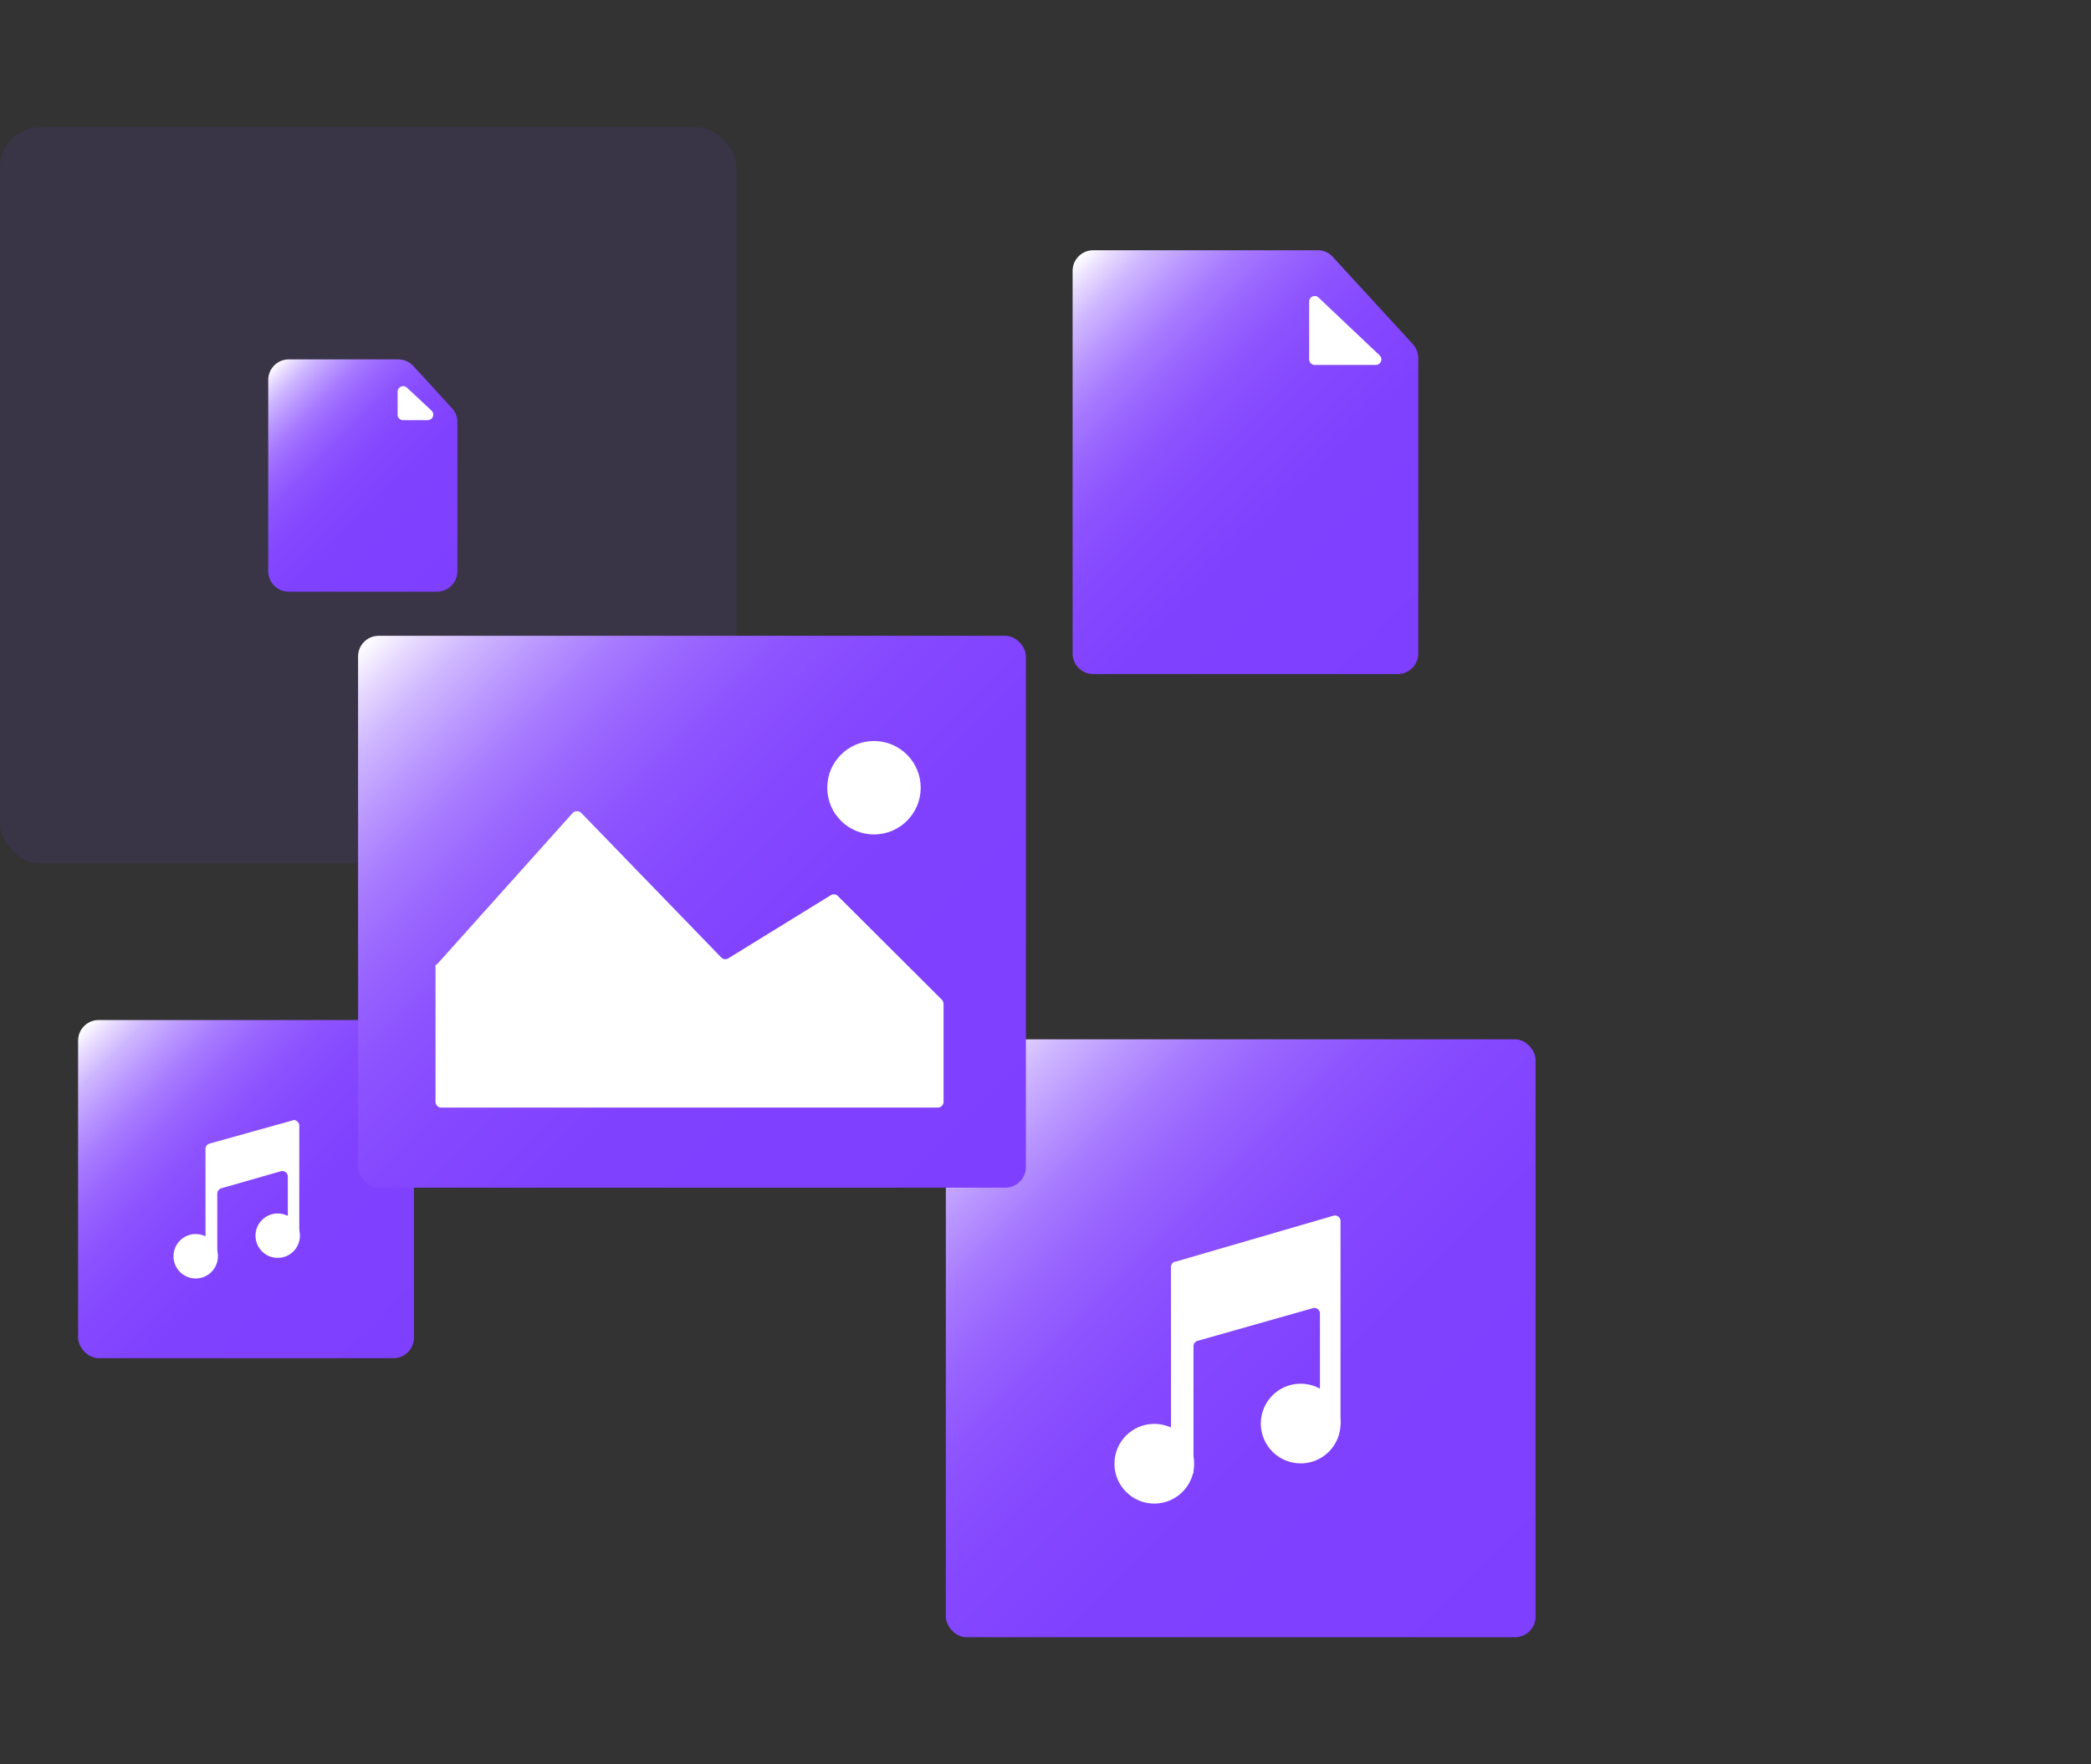 <svg id="图层_1" data-name="图层 1" xmlns="http://www.w3.org/2000/svg" xmlns:xlink="http://www.w3.org/1999/xlink" viewBox="0 0 64 54"><rect x="0" y="0" width="64" height="54" fill="#333333" stroke="none"/><defs><style>.cls-1{fill:#7f3fff;opacity:0.1;}.cls-2{fill:url(#未命名的渐变_12);}.cls-3{fill:url(#未命名的渐变_12-2);}.cls-4{fill:url(#未命名的渐变_12-3);}.cls-5{fill:#fff;}.cls-6{fill:url(#未命名的渐变_12-4);}.cls-7{fill:url(#未命名的渐变_12-5);}</style><linearGradient id="未命名的渐变_12" x1="46.88" y1="49.86" x2="29.07" y2="32.06" gradientUnits="userSpaceOnUse"><stop offset="0" stop-color="#7f3fff"/><stop offset="0.39" stop-color="#8041ff"/><stop offset="0.54" stop-color="#8548ff"/><stop offset="0.64" stop-color="#8d53ff"/><stop offset="0.72" stop-color="#9864ff"/><stop offset="0.79" stop-color="#a77aff"/><stop offset="0.85" stop-color="#b996ff"/><stop offset="0.91" stop-color="#ceb6ff"/><stop offset="0.96" stop-color="#e7daff"/><stop offset="1" stop-color="#fff"/></linearGradient><linearGradient id="未命名的渐变_12-2" x1="12.51" y1="41.37" x2="2.56" y2="31.42" xlink:href="#未命名的渐变_12"/><linearGradient id="未命名的渐变_12-3" x1="13.85" y1="17.86" x2="7.77" y2="11.78" xlink:href="#未命名的渐变_12"/><linearGradient id="未命名的渐变_12-4" x1="43.22" y1="20.48" x2="31.8" y2="9.06" xlink:href="#未命名的渐变_12"/><linearGradient id="未命名的渐变_12-5" x1="30.33" y1="37.05" x2="12.04" y2="18.75" xlink:href="#未命名的渐变_12"/></defs><rect class="cls-1" y="3.89" width="22.54" height="22.54" rx="1.25"/><rect class="cls-2" x="28.95" y="31.81" width="18.05" height="18.3" rx="0.63"/><rect class="cls-3" x="2.39" y="31.22" width="10.28" height="10.35" rx="0.63"/><path class="cls-4" d="M8.21,17.45V11.6A.63.63,0,0,1,8.84,11h3.35a.63.63,0,0,1,.46.2l1.18,1.29a.63.63,0,0,1,.17.43v4.56a.63.63,0,0,1-.63.63H8.84A.63.63,0,0,1,8.21,17.45Z"/><path class="cls-5" d="M12.17,12v.68a.17.17,0,0,0,.17.18h.74a.17.17,0,0,0,.12-.3l-.74-.69A.17.17,0,0,0,12.17,12Z"/><path class="cls-6" d="M32.83,20V8.29a.63.63,0,0,1,.63-.63h6.87a.6.6,0,0,1,.46.2l2.46,2.68a.65.65,0,0,1,.16.42V20a.63.63,0,0,1-.63.63H33.46A.63.63,0,0,1,32.83,20Z"/><path class="cls-5" d="M40.07,9.24V11a.17.17,0,0,0,.17.17h1.87a.17.17,0,0,0,.11-.3L40.36,9.11A.17.17,0,0,0,40.07,9.24Z"/><rect class="cls-7" x="10.96" y="19.46" width="20.44" height="16.89" rx="0.63"/><path class="cls-5" d="M13.33,29.54v4.19a.18.18,0,0,0,.18.17H28.7a.18.18,0,0,0,.18-.17v-3a.21.21,0,0,0-.05-.13l-3.2-3.19a.18.18,0,0,0-.22,0l-3.1,1.91a.18.18,0,0,1-.22,0l-4.3-4.44a.19.19,0,0,0-.26,0l-4.15,4.63A.16.16,0,0,0,13.33,29.54Z"/><circle class="cls-5" cx="26.75" cy="24.11" r="1.43"/><circle class="cls-5" cx="5.99" cy="38.45" r="0.68"/><circle class="cls-5" cx="8.5" cy="37.82" r="0.68"/><path class="cls-5" d="M6.29,35.18v3.24c0,.06,0-.53.08-.49l0,.66a.18.18,0,0,0,.28-.15v-1.9a.18.18,0,0,1,.12-.17l1.82-.52a.17.17,0,0,1,.22.17v1.81a2.91,2.91,0,0,1,.06-.57V38a.17.17,0,0,0,.29-.13V34.45A.18.18,0,0,0,9,34.28L6.42,35A.17.17,0,0,0,6.29,35.18Z"/><circle class="cls-5" cx="35.33" cy="44.8" r="1.22"/><circle class="cls-5" cx="39.81" cy="43.57" r="1.22"/><path class="cls-5" d="M35.84,38.77v6a.21.21,0,0,0,.07.15l.34.24a.17.17,0,0,0,.28-.14V41.21a.17.17,0,0,1,.12-.17l3.53-1a.17.17,0,0,1,.22.17V43.3a.16.16,0,0,0,.06.13l.28.25a.17.17,0,0,0,.29-.13V37.37a.17.17,0,0,0-.22-.16L36,38.61A.17.17,0,0,0,35.84,38.77Z"/></svg>